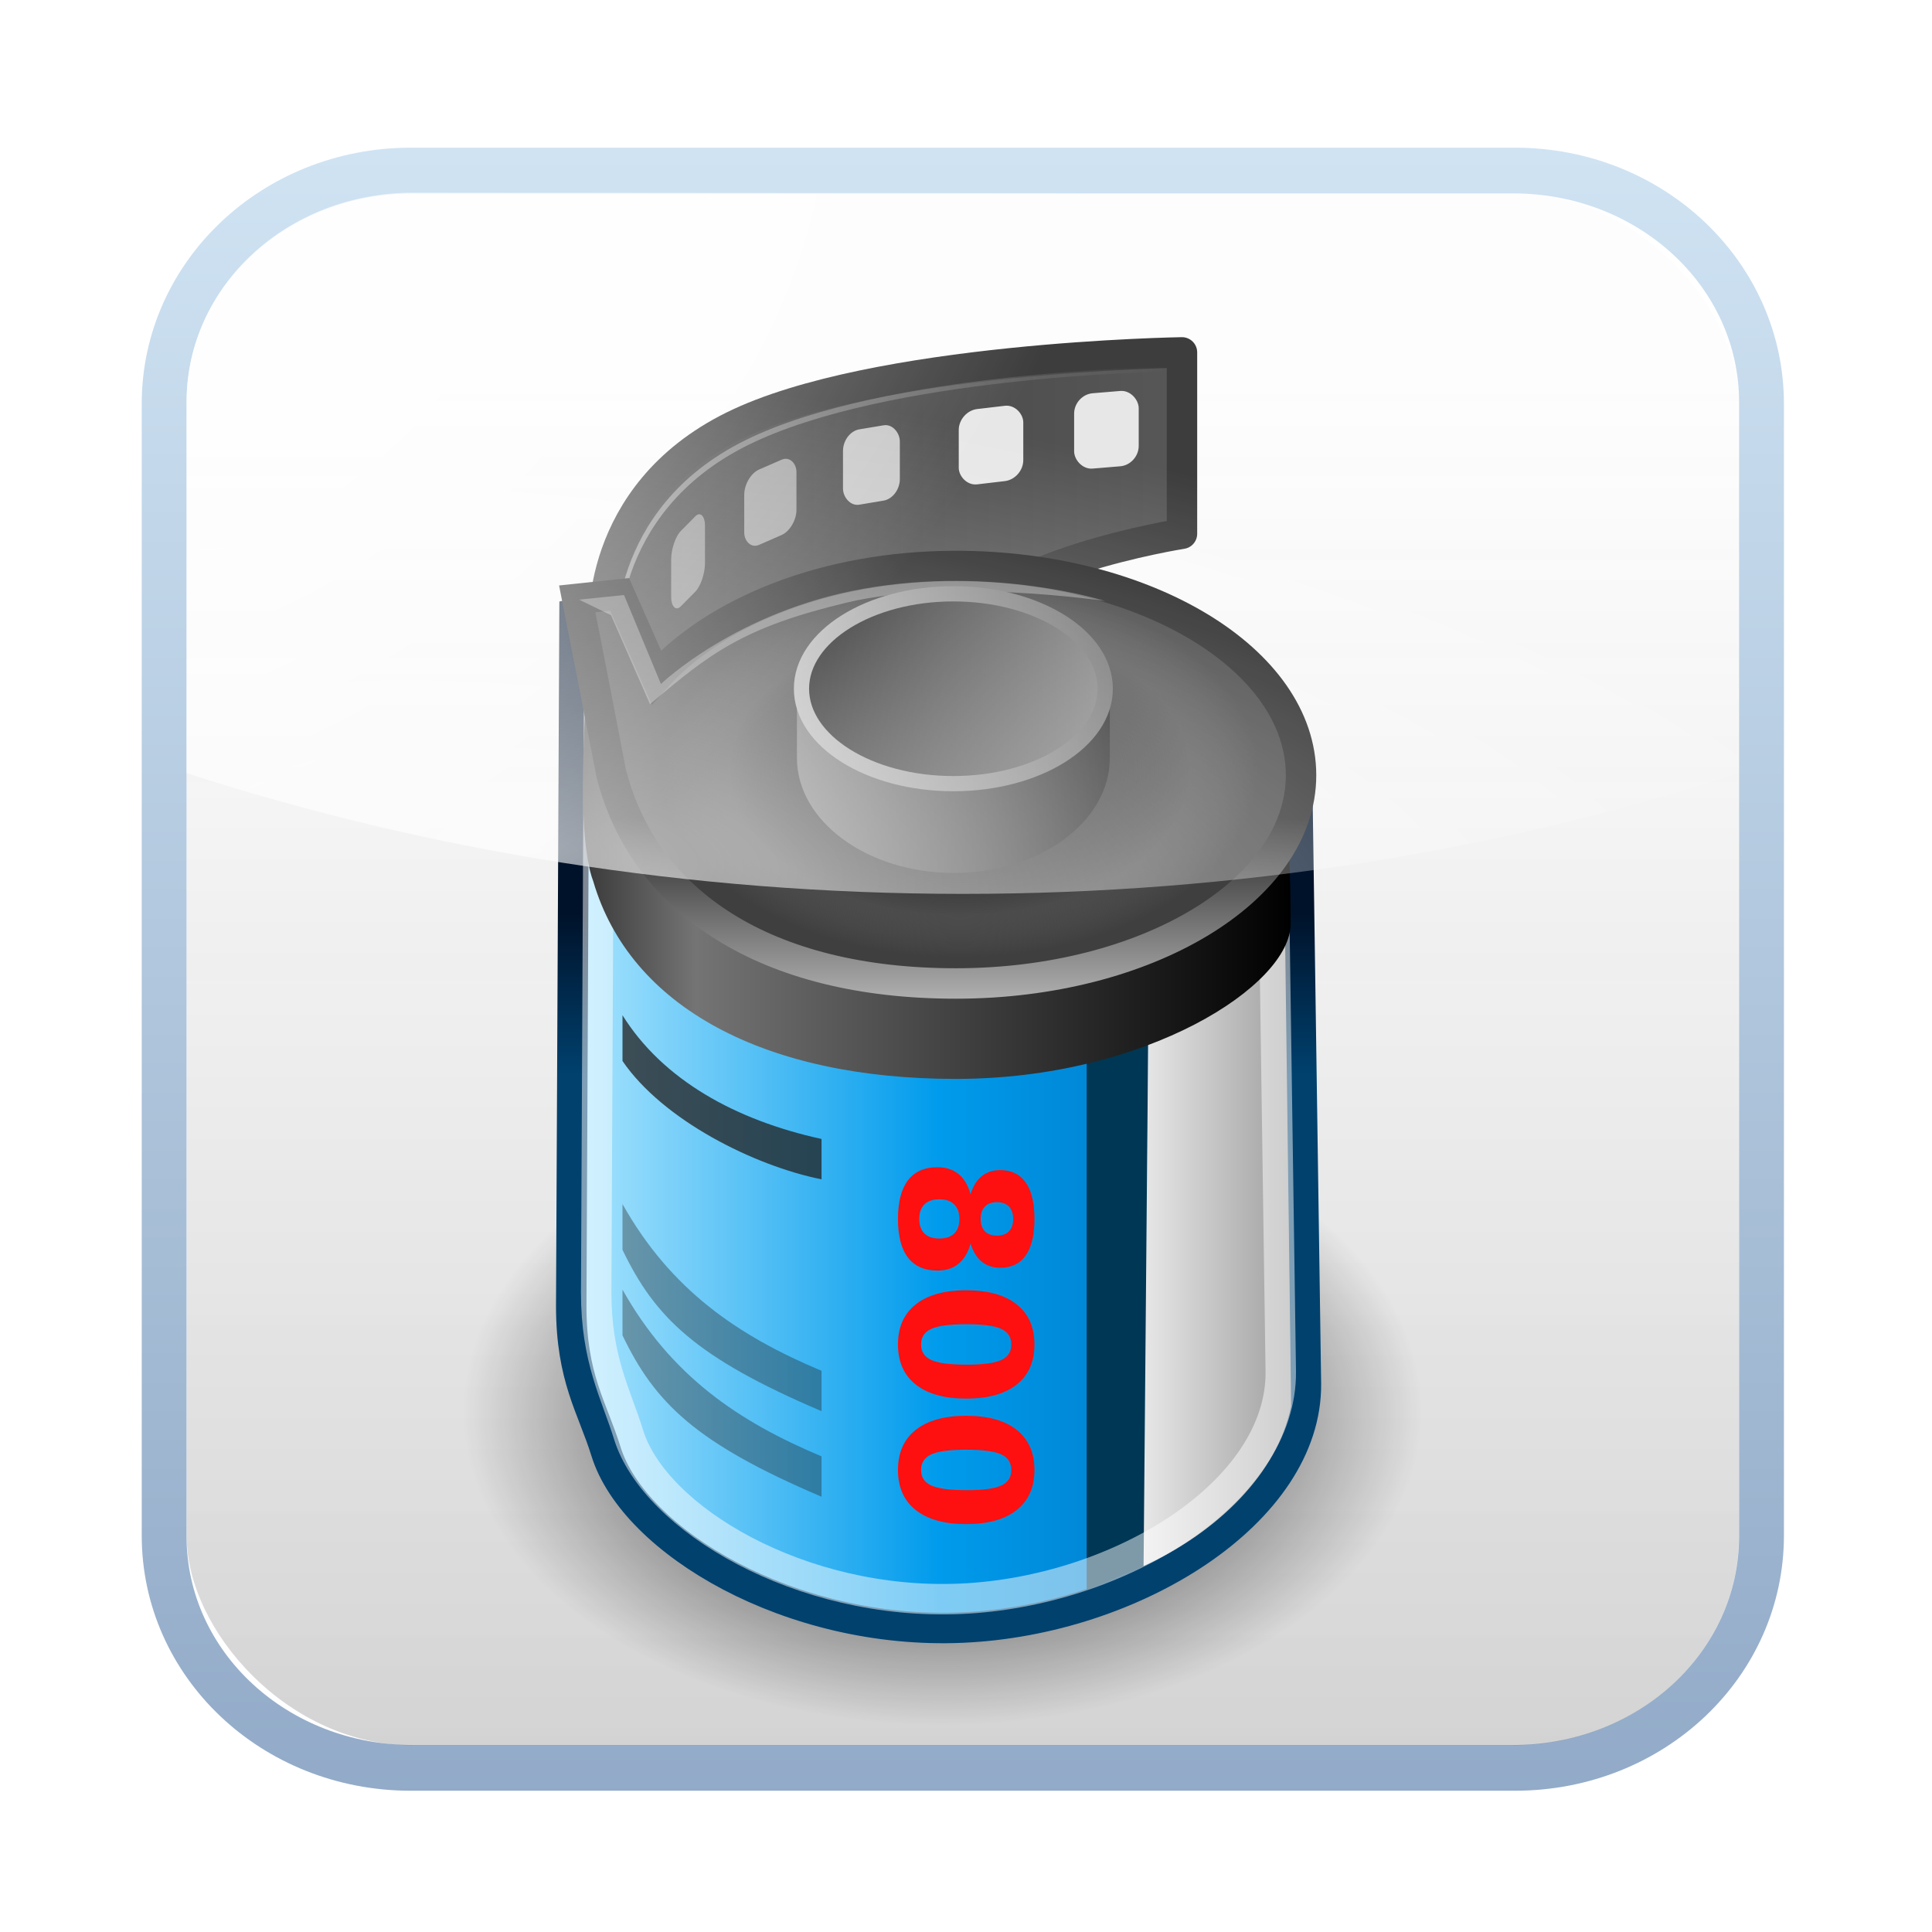 <?xml version="1.0" encoding="UTF-8" standalone="no"?>
<!-- Created with Inkscape (http://www.inkscape.org/) -->
<svg id="svg6361" xmlns:rdf="http://www.w3.org/1999/02/22-rdf-syntax-ns#" xmlns="http://www.w3.org/2000/svg" height="70" width="70" version="1.1" xmlns:cc="http://creativecommons.org/ns#" xmlns:xlink="http://www.w3.org/1999/xlink" xmlns:dc="http://purl.org/dc/elements/1.1/">
 <defs id="defs6363">
  <linearGradient id="linearGradient3856">
   <stop id="stop3858" stop-color="#FFF" offset="0"/>
   <stop id="stop3860" stop-color="#FFF" stop-opacity="0" offset="1"/>
  </linearGradient>
  <radialGradient id="radialGradient6583" xlink:href="#linearGradient3856" gradientUnits="userSpaceOnUse" cy="40.643" cx="-17.802" gradientTransform="matrix(1.069,-0.758,0.484,0.682,9.756,950.508)" r="28.125"/>
  <radialGradient id="radialGradient6586" xlink:href="#linearGradient3856" gradientUnits="userSpaceOnUse" cy="73.65" cx="-7.077" gradientTransform="matrix(1.879,0.182,-0.06,0.618,39.192,966.656)" r="28.125"/>
  <linearGradient id="linearGradient6623" y2="44.186" gradientUnits="userSpaceOnUse" x2="2.454" gradientTransform="translate(33.781,950.075)" y1="93.181" x1="2.454">
   <stop id="stop3776" stop-color="#919191" stop-opacity="0.396" offset="0"/>
   <stop id="stop3778" stop-color="#f6f6f6" stop-opacity="0.225" offset="1"/>
  </linearGradient>
  <linearGradient id="linearGradient7178" y2="80.005" gradientUnits="userSpaceOnUse" x2="100.56" gradientTransform="translate(-62.108,965.302)" y1="20.122" x1="100.56">
   <stop id="stop3768-9" stop-color="#a3c9e7" stop-opacity="0.523" offset="0"/>
   <stop id="stop3770-8" stop-color="#2d5c94" stop-opacity="0.523" offset="1"/>
  </linearGradient>
  <linearGradient id="linearGradient2600">
   <stop id="stop2602" stop-color="#000" offset="0"/>
   <stop id="stop2380" stop-color="#424242" offset="0.5"/>
   <stop id="stop2604" stop-color="#7c7c7c" offset="1"/>
  </linearGradient>
  <linearGradient id="linearGradient9253" y2="17.392" gradientUnits="userSpaceOnUse" x2="33.027" gradientTransform="matrix(1.103,0,0,1.103,72.101,982.315)" y1="17.392" x1="12.834">
   <stop id="stop2612" stop-color="#3c3c3c" offset="0"/>
   <stop id="stop2614" stop-color="#585858" offset="1"/>
  </linearGradient>
  <radialGradient id="radialGradient9255" gradientUnits="userSpaceOnUse" cy="36.686" cx="25.456" gradientTransform="matrix(1,0,0,0.654,0,12.699)" r="15.758">
   <stop id="stop2589" stop-color="#000" offset="0"/>
   <stop id="stop2591" stop-color="#000" stop-opacity="0" offset="1"/>
  </radialGradient>
  <linearGradient id="linearGradient9257" y2="27.774" gradientUnits="userSpaceOnUse" x2="37.096" gradientTransform="matrix(1.103,0,0,1.103,72.101,982.315)" y1="27.774" x1="11.953">
   <stop id="stop2573" stop-color="#b1e8ff" offset="0"/>
   <stop id="stop2579" stop-color="#009bec" offset="0.5"/>
   <stop id="stop2575" stop-color="#006ab5" offset="1"/>
  </linearGradient>
  <linearGradient id="linearGradient9259" y2="26.433" gradientUnits="userSpaceOnUse" x2="24.525" gradientTransform="matrix(1.103,0,0,1.103,72.101,982.315)" y1="21.13" x1="24.525">
   <stop id="stop2635" stop-color="#00122a" offset="0"/>
   <stop id="stop2637" stop-color="#00416e" offset="1"/>
  </linearGradient>
  <linearGradient id="linearGradient9261" y2="31.408" gradientUnits="userSpaceOnUse" x2="36.062" gradientTransform="matrix(1.103,0,0,1.103,72.101,982.315)" y1="31.408" x1="31.264">
   <stop id="stop2565" stop-color="#e7e7e7" offset="0"/>
   <stop id="stop2567" stop-color="#a0a0a0" offset="1"/>
  </linearGradient>
  <linearGradient id="linearGradient9263" y2="19.42" gradientUnits="userSpaceOnUse" x2="36.098" gradientTransform="matrix(1.103,0,0,1.103,72.101,982.315)" y1="19.42" x1="12.84">
   <stop id="stop2643" stop-color="#393939" offset="0"/>
   <stop id="stop2649" stop-color="#747474" offset="0.159"/>
   <stop id="stop2645" stop-color="#000" offset="1"/>
  </linearGradient>
  <linearGradient id="linearGradient9265" y2="7.817" gradientUnits="userSpaceOnUse" x2="31.951" gradientTransform="matrix(1.103,0,0,1.103,72.101,982.315)" y1="7.817" x1="13.923">
   <stop id="stop2690" stop-color="#FFF" offset="0"/>
   <stop id="stop2692" stop-color="#FFF" stop-opacity="0" offset="1"/>
  </linearGradient>
  <linearGradient id="linearGradient9267" y2="23.945" gradientUnits="userSpaceOnUse" x2="24.547" gradientTransform="matrix(1.103,0,0,1.103,72.101,982.315)" y1="18" x1="24.547">
   <stop id="stop2699" stop-color="#222" offset="0"/>
   <stop id="stop2701" stop-color="#afafaf" offset="1"/>
  </linearGradient>
  <radialGradient id="radialGradient9269" gradientUnits="userSpaceOnUse" cy="18.357" cx="24.786" gradientTransform="matrix(1,0,0,0.664,0,6.164)" r="9.786">
   <stop id="stop2833" stop-color="#000" stop-opacity="0" offset="0"/>
   <stop id="stop2839" stop-color="#4d4d4d" stop-opacity="0.882" offset="0.776"/>
   <stop id="stop2835" stop-color="#595959" stop-opacity="0" offset="1"/>
  </radialGradient>
  <linearGradient id="linearGradient9271" y2="15" xlink:href="#linearGradient2600" gradientUnits="userSpaceOnUse" x2="19.375" gradientTransform="matrix(1.103,0,0,1.294,72.101,978.517)" y1="15.143" x1="32.786"/>
  <linearGradient id="linearGradient9273" y2="17.643" xlink:href="#linearGradient2600" gradientUnits="userSpaceOnUse" x2="31.929" y1="17.643" x1="21.357"/>
  <linearGradient id="linearGradient9275" y2="17.643" gradientUnits="userSpaceOnUse" x2="32.643" y1="17.643" x1="21.357">
   <stop id="stop2386" stop-color="#b6b6b6" offset="0"/>
   <stop id="stop2388" stop-color="#6a6a6a" offset="1"/>
  </linearGradient>
  <filter id="filter5715" color-interpolation-filters="sRGB">
   <feGaussianBlur id="feGaussianBlur5717" stdDeviation="0.925"/>
  </filter>
 </defs>

 <g id="layer1" transform="translate(-2.257,-980.109)">
  <path id="path5685" d="m13.993,982.56c-5.265,0-9.517,3.943-9.517,8.806v47.754c0,4.863,4.252,8.772,9.517,8.772h46.298c5.265,0,9.517-3.909,9.517-8.772v-47.754c0-4.863-4.252-8.806-9.517-8.806h-46.298zm1.558,2.201,43.216,0c4.912,0,8.84,3.659,8.84,8.196v44.571c0,4.537-3.927,8.196-8.84,8.196h-43.216c-4.912,0-8.873-3.659-8.873-8.196v-44.571c0-4.537,3.961-8.196,8.873-8.196z" filter="url(#filter5715)" fill="#FFF"/>
  <rect id="rect2996-6" rx="8.182" ry="7.557" height="56.236" width="56.236" y="987.11" x="9.024" fill="url(#linearGradient6623)"/>
  <path id="rect6660" fill="url(#linearGradient7178)" d="m17.142,985.46c-5.409,0-9.75,4.152-9.75,9.281v41c0,5.13,4.341,9.25,9.75,9.25h40c5.409,0,9.75-4.12,9.75-9.25v-41c0-5.13-4.341-9.281-9.75-9.281h-40zm0.062,1.656,39.875,0c4.533,0,8.188,3.376,8.188,7.562v41.094c0,4.187-3.655,7.562-8.188,7.562h-39.875c-4.533,0-8.188-3.376-8.188-7.562v-41.094c0-4.187,3.655-7.562,8.188-7.562z"/>
  <g id="g9228" transform="translate(-62.882,7.576)">
   <path id="path2595" stroke-linejoin="round" d="m86.802,1017.6,0.223-22.275s-0.39-4.845,4.678-7.351c5.068-2.506,16.261-2.673,16.261-2.673v6.571s-7.128,1.114-8.242,3.787c-1.114,2.673-2.228,13.476-2.228,13.476l-10.692,8.465z" fill-rule="evenodd" stroke="#3d3d3d" stroke-linecap="round" stroke-miterlimit="4" stroke-dasharray="none" stroke-width="1.103" fill="url(#linearGradient9253)"/>
   <path id="path2585" style="color:#000000;" d="m41.214,36.686c0,5.691-7.055,10.304-15.758,10.304-8.703,0-15.758-4.613-15.758-10.304,0-5.691,7.055-10.304,15.758-10.304,8.703,0,15.758,4.613,15.758,10.304z" fill-rule="nonzero" transform="matrix(1.103,0,0,1.103,71.21,983.206)" display="block" fill="url(#radialGradient9255)"/>
   <path id="path2579" stroke-linejoin="miter" d="m112.14,1001s0.315,21.671,0.315,21.671c0.039,4.646-6.222,8.556-12.443,8.832-6.222,0.276-11.904-3.12-12.916-6.379-0.501-1.615-1.26-2.659-1.26-5.277l0.121-25.518,4.289,9.664,14.806-0.157,7.088-2.835z" fill-rule="evenodd" stroke="url(#linearGradient9259)" stroke-linecap="butt" stroke-miterlimit="4" stroke-dasharray="none" stroke-width="1.103" fill="url(#linearGradient9257)"/>
   <path id="rect2558" style="color:#000000;" d="m104.51,1011,2.228-0.835-0.111,19.101-2.116,0.891,0-19.156z" fill-rule="nonzero" display="block" fill="#003754"/>
   <path id="path2561" d="m106.74,1010.2-0.167,19.073c2.673-1.225,4.845-3.341,5.346-5.792l-0.223-17.319c-0.835,1.615-2.228,2.59-4.956,4.037z" fill-rule="evenodd" fill="url(#linearGradient9261)"/>
   <rect id="rect2600" opacity="0.462" style="color:#000000;" transform="matrix(0.703,-0.711,0,1,0,0)" fill-rule="nonzero" rx="0.498" ry="0.682" height="2.729" width="1.743" display="block" y="1082.6" x="127.25" fill="#e7e7e7"/>
   <path id="path2613" opacity="0.494" stroke-linejoin="miter" d="m111.25,1001.8s0.294,20.43,0.294,20.43c0.037,4.33-5.797,7.973-11.595,8.23-5.797,0.257-11.093-2.908-12.035-5.944-0.467-1.505-1.174-2.714-1.174-5.153l0.113-23.778,3.997,9.005,13.796-0.147,6.605-2.642z" stroke="#FFF" stroke-linecap="butt" stroke-miterlimit="4" stroke-dasharray="none" stroke-width="1.103" fill="none"/>
   <path id="path2550" style="color:#000000;" d="m99.771,995.83c-4.749,0-8.731,1.677-10.853,4.031l-2.527-2.19s-0.424,5.045,0.244,6.797c1.337,4.563,6.224,7.156,13.136,7.156s12.131-3.395,12.131-5.62c0-2.087-0.098-3.016-0.098-3.016s-8.577-7.158-12.033-7.158z" fill-rule="nonzero" display="block" fill="url(#linearGradient9263)"/>
   <path id="path2677" opacity="0.424" d="m107.33,985.83s-10.116,0.147-15.184,2.653c-5.068,2.506-4.686,7.373-4.686,7.373l0.103,0.172s-0.382-4.867,4.686-7.373c5.026-2.485,14.898-2.65,15.081-2.653v-0.172z" fill-rule="evenodd" fill="url(#linearGradient9265)"/>
   <path id="path2602" stroke-linejoin="miter" style="color:#000000;" d="m99.771,993.04c-4.749,0-8.731,1.677-10.853,4.031l-1.329-3.002-1.536,0.162s1.25,6.364,1.25,6.389c1.197,4.591,5.556,7.546,12.468,7.546,6.912,0,12.507-3.372,12.507-7.546,0-4.173-5.595-7.58-12.507-7.58z" fill-rule="nonzero" stroke-dashoffset="0" display="block" stroke="url(#linearGradient9267)" stroke-linecap="butt" stroke-miterlimit="4" stroke-dasharray="none" stroke-width="1.103" fill="#3f3f3f"/>
   <path id="path2829" style="color:#000000;" d="m34.571,18.357c0,3.59-4.381,6.5-9.786,6.5s-9.786-2.91-9.786-6.5c0-3.59,4.381-6.5,9.786-6.5s9.786,2.91,9.786,6.5z" fill-rule="nonzero" transform="matrix(1.103,0,0,1.042,72.573,981.321)" display="block" fill="url(#radialGradient9269)"/>
   <path id="path2581" style="color:#000000;" d="m99.699,994.01c-3.13,0-5.685,1.869-5.685,4.166v1.82c0,2.296,2.555,4.166,5.685,4.166s5.651-1.869,5.651-4.166v-1.82c0-2.296-2.521-4.166-5.651-4.166z" fill-rule="nonzero" display="block" fill="url(#linearGradient9271)"/>
   <path id="path2583" style="color:#000000;" d="m32.143,17.643c0,1.775-2.303,3.214-5.143,3.214-2.84,0-5.143-1.439-5.143-3.214s2.303-3.214,5.143-3.214c2.84,0,5.143,1.439,5.143,3.214z" fill-rule="nonzero" transform="matrix(1.103,0,0,1.103,69.923,978.042)" display="block" fill="url(#linearGradient9273)"/>
   <path id="path2617" opacity="0.316" d="m86.12,994.26,1.629-0.167,1.337,3.223s2.735-2.638,7.351-3.453c4.734-0.835,8.743,0.446,8.743,0.446s-5.625-0.835-9.355,0.055c-3.784,0.904-4.963,1.845-7.135,3.682,0,0-1.413-3.223-1.413-3.223l-1.155-0.564z" fill-rule="evenodd" fill="#FFF"/>
   <path id="path2382" stroke-linejoin="miter" style="color:#000000;" d="m32.143,17.643c0,1.775-2.303,3.214-5.143,3.214-2.84,0-5.143-1.439-5.143-3.214s2.303-3.214,5.143-3.214c2.84,0,5.143,1.439,5.143,3.214z" display="block" transform="matrix(1.07,0,0,1.07,70.791,978.609)" stroke-dashoffset="0" stroke="url(#linearGradient9275)" stroke-linecap="butt" stroke-miterlimit="4" stroke-dasharray="none" stroke-width="0.515" fill="none"/>
   <path id="text2554" fill="#ff1010" d="m99.899,1016.7c-0-0.23-0.063-0.407-0.188-0.53s-0.305-0.185-0.54-0.185c-0.234,0-0.414,0.062-0.538,0.185-0.125,0.123-0.187,0.3-0.187,0.53,0,0.228,0.062,0.402,0.187,0.524s0.304,0.182,0.538,0.182c0.236,0,0.417-0.061,0.541-0.182,0.125-0.121,0.187-0.296,0.187-0.524zm0.406-0.897c0.087-0.29,0.221-0.508,0.402-0.655,0.181-0.147,0.407-0.22,0.677-0.22,0.402,0,0.709,0.15,0.92,0.45,0.211,0.3,0.316,0.741,0.316,1.322,0,0.577-0.105,1.016-0.315,1.316-0.21,0.3-0.517,0.45-0.921,0.45-0.27,0-0.496-0.074-0.677-0.222-0.181-0.148-0.315-0.367-0.402-0.656-0.089,0.324-0.235,0.568-0.436,0.733-0.201,0.165-0.455,0.247-0.762,0.247-0.473,0-0.83-0.157-1.071-0.471-0.242-0.314-0.362-0.78-0.362-1.397,0-0.62,0.121-1.087,0.362-1.403,0.242-0.316,0.599-0.474,1.071-0.474,0.307,0,0.56,0.083,0.762,0.247,0.201,0.165,0.346,0.409,0.436,0.733zm0.955,0.287c-0.189,0-0.335,0.053-0.437,0.158-0.102,0.106-0.153,0.256-0.153,0.452,0,0.192,0.051,0.34,0.153,0.444,0.102,0.105,0.248,0.157,0.437,0.157s0.335-0.052,0.436-0.157c0.101-0.105,0.152-0.252,0.152-0.444,0-0.196-0.051-0.346-0.153-0.452-0.102-0.106-0.247-0.158-0.434-0.158zm-1.105,5.888c0.596,0,1.016-0.056,1.26-0.168,0.244-0.112,0.366-0.3,0.366-0.564,0-0.264-0.122-0.452-0.366-0.565-0.244-0.113-0.664-0.169-1.26-0.169-0.602,0-1.027,0.056-1.274,0.169-0.247,0.113-0.37,0.301-0.37,0.565,0,0.262,0.123,0.449,0.37,0.562,0.247,0.113,0.672,0.169,1.274,0.169zm-0.01,1.229c-0.79,0-1.399-0.17-1.828-0.511-0.429-0.341-0.643-0.824-0.643-1.45,0-0.628,0.214-1.112,0.643-1.453,0.429-0.341,1.038-0.511,1.828-0.511,0.792,0,1.402,0.17,1.831,0.511,0.429,0.341,0.643,0.825,0.643,1.453-0,0.626-0.214,1.109-0.643,1.45-0.429,0.341-1.039,0.511-1.831,0.511zm0.01,3.318c0.596,0,1.016-0.056,1.26-0.168,0.244-0.112,0.366-0.3,0.366-0.564,0-0.264-0.122-0.452-0.366-0.565-0.244-0.113-0.664-0.169-1.26-0.169-0.602,0-1.027,0.056-1.274,0.169-0.247,0.113-0.37,0.301-0.37,0.565,0,0.262,0.123,0.449,0.37,0.562,0.247,0.113,0.672,0.169,1.274,0.169zm-0.01,1.229c-0.79,0-1.399-0.17-1.828-0.511-0.429-0.341-0.643-0.824-0.643-1.45,0-0.628,0.214-1.112,0.643-1.453,0.429-0.341,1.038-0.511,1.828-0.511,0.792,0,1.402,0.17,1.831,0.511,0.429,0.341,0.643,0.825,0.643,1.453-0,0.626-0.214,1.109-0.643,1.45-0.429,0.341-1.039,0.511-1.831,0.511z"/>
   <rect id="rect2592" style="color:#000000;" transform="matrix(0.997,-0.083,0,1,0,0)" fill-rule="nonzero" rx="0.671" ry="0.682" height="2.729" width="2.347" display="block" y="995.5" x="104.37" fill="#e7e7e7"/>
   <rect id="rect2594" style="color:#000000;" transform="matrix(0.993,-0.117,0,1,0,0)" fill-rule="nonzero" rx="0.673" ry="0.682" height="2.729" width="2.355" display="block" y="999.2" x="100.58" fill="#e7e7e7"/>
   <rect id="rect2596" opacity="0.785" style="color:#000000;" transform="matrix(0.986,-0.165,0,1,0,0)" fill-rule="nonzero" rx="0.597" ry="0.682" height="2.729" width="2.089" display="block" y="1004.2" x="97.041" fill="#e7e7e7"/>
   <rect id="rect2598" opacity="0.553" style="color:#000000;" transform="matrix(0.916,-0.4,0,1,0,0)" fill-rule="nonzero" rx="0.59" ry="0.682" height="2.729" width="2.066" display="block" y="1030" x="100.55" fill="#e7e7e7"/>
   <path id="path2619" opacity="0.759" d="m94.905,1013.8,0,1.462c-2.436-0.487-5.75-2.144-7.212-4.288v-1.657c1.462,2.339,4.093,3.801,7.212,4.483z" fill-rule="evenodd" fill="#222"/>
   <path id="path2623" opacity="0.373" d="m94.905,1025.3,0,1.462c-4.58-1.949-6.042-3.411-7.212-5.847v-1.657c1.754,3.119,4.191,4.775,7.212,6.042z" fill-rule="evenodd" fill="#222"/>
   <path id="path2639" opacity="0.373" d="m94.905,1022.2,0,1.462c-4.58-1.949-6.042-3.411-7.212-5.847v-1.657c1.754,3.119,4.191,4.775,7.212,6.042z" fill-rule="evenodd" fill="#222"/>
  </g>
  <path id="path5667" opacity="0.73" d="m17.21,987.09c-4.533,0-8.188,3.376-8.188,7.562v13.469c8.692,2.813,18.185,4.375,28.125,4.375,9.947,0,19.428-1.558,28.125-4.375v-13.469c0-4.187-3.655-7.562-8.188-7.562h-39.875z" fill="url(#radialGradient6583)"/>
  <path id="path5616" opacity="0.631" d="m17.21,987.09c-4.533,0-8.188,3.376-8.188,7.562v13.469c8.692,2.813,18.185,4.375,28.125,4.375,9.947,0,19.428-1.558,28.125-4.375v-13.469c0-4.187-3.655-7.562-8.188-7.562h-39.875z" fill="url(#radialGradient6586)"/>
 </g>
</svg>
